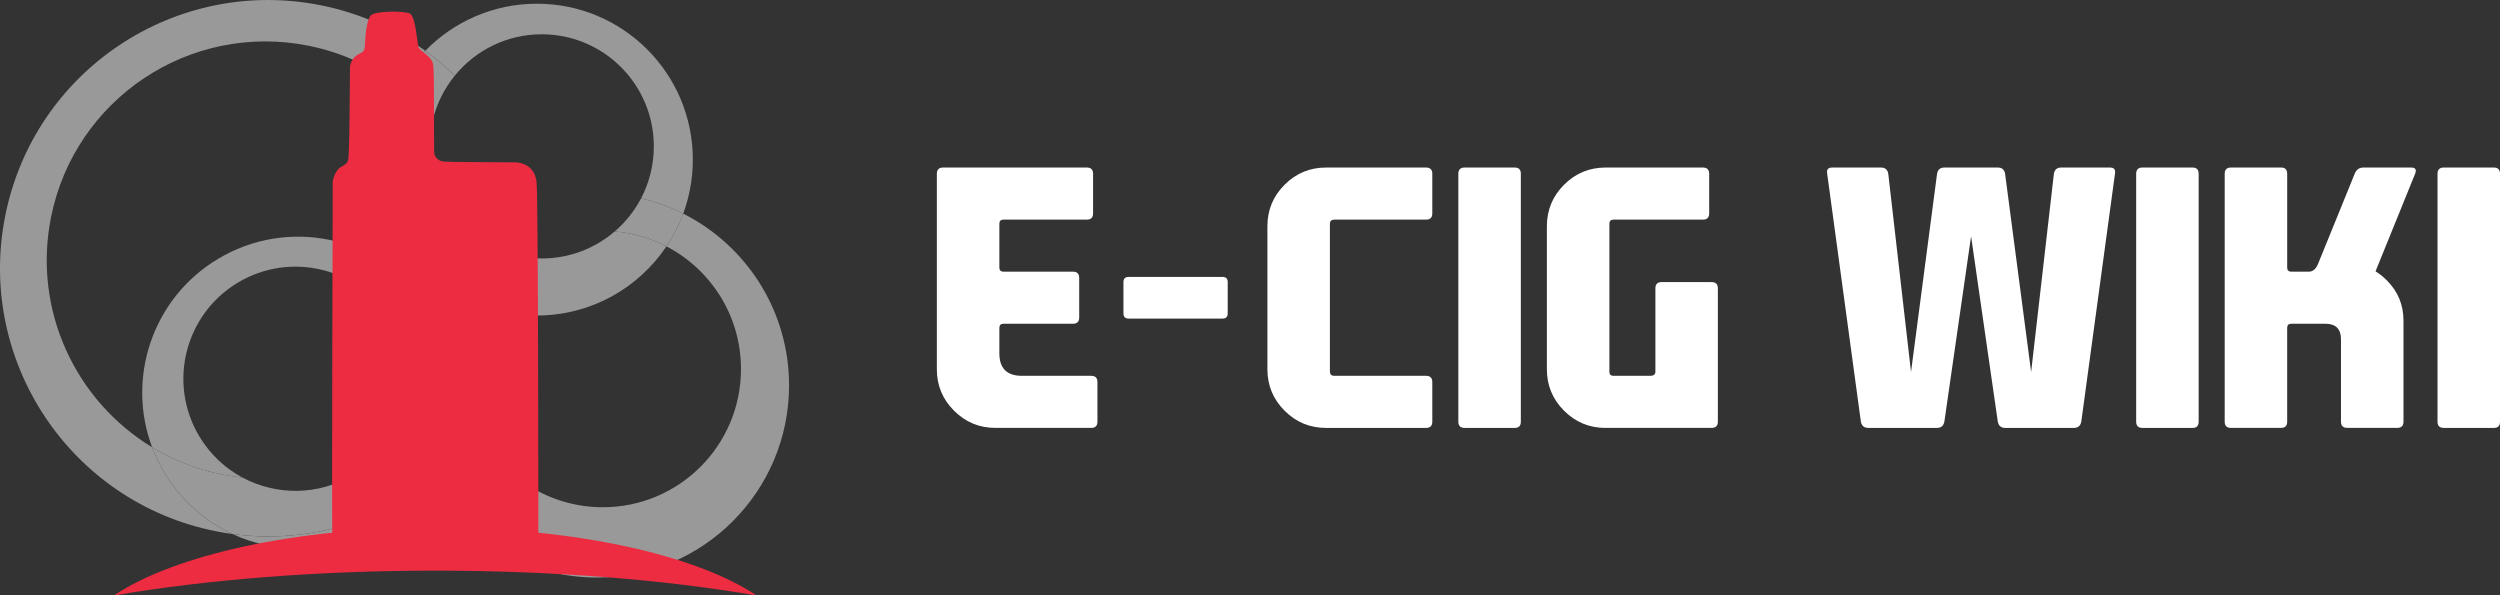 <?xml version="1.0" encoding="utf-8"?>
<!-- Generator: Adobe Illustrator 16.0.0, SVG Export Plug-In . SVG Version: 6.00 Build 0)  -->
<!DOCTYPE svg PUBLIC "-//W3C//DTD SVG 1.1//EN" "http://www.w3.org/Graphics/SVG/1.1/DTD/svg11.dtd">
<svg version="1.1" id="Calque_1" xmlns="http://www.w3.org/2000/svg" xmlns:xlink="http://www.w3.org/1999/xlink" x="0px" y="0px"
	 width="215.232px" height="51.264px" viewBox="0 0 215.232 51.264" enable-background="new 0 0 215.232 51.264"
	 xml:space="preserve">
<rect x="0" y="0" width="215.232" height="51.264" fill="#333333" stroke="none"/>
<g>
	<g opacity="0.5">
		<path fill="#FFFFFF" d="M58.819,18.393c-0.371,1.001-0.856,1.946-1.442,2.819c3.813,1.981,6.417,5.968,6.417,10.561
			c0,6.571-5.325,11.897-11.896,11.897c-4.597,0-8.583-2.606-10.563-6.422c-1.239,1.595-2.677,3.011-4.268,4.222
			c2.862,4.933,8.203,8.253,14.32,8.253c9.138,0,16.545-7.408,16.545-16.547C67.932,26.712,64.224,21.114,58.819,18.393z"/>
		<path fill="#FFFFFF" d="M36.248,42.063c0.277-0.192,0.55-0.39,0.819-0.593c-0.059-0.104-0.117-0.206-0.174-0.308
			C36.692,41.47,36.476,41.77,36.248,42.063z"/>
		<path fill="#FFFFFF" d="M14.16,40.705c-0.428-0.713-0.782-1.449-1.064-2.2C6.507,34.512,2.792,26.692,4.393,18.7
			C6.433,8.503,16.353,1.893,26.549,3.935c2.938,0.588,5.58,1.83,7.801,3.546c0.604-1.144,1.369-2.189,2.263-3.106
			c-2.601-1.883-5.637-3.249-8.99-3.92C15.121-2.049,2.957,6.058,0.454,18.561c-2.503,12.5,5.603,24.666,18.106,27.17
			c0.486,0.097,0.972,0.18,1.457,0.245C17.661,44.883,15.596,43.099,14.16,40.705z"/>
		<path fill="#FFFFFF" d="M41.227,26.514c0.042-0.088,0.087-0.175,0.132-0.261c-0.024-0.009-0.047-0.018-0.071-0.026
			C41.268,26.322,41.248,26.418,41.227,26.514z"/>
		<path fill="#FFFFFF" d="M41.335,37.248c-0.851-1.638-1.333-3.501-1.333-5.476c0-0.667,0.056-1.323,0.163-1.961
			c-0.342,0.801-0.737,1.568-1.178,2.302c0.399,3.166-0.349,6.386-2.093,9.049c0.057,0.102,0.115,0.204,0.174,0.308
			C38.658,40.259,40.096,38.843,41.335,37.248z"/>
		<path fill="#FFFFFF" d="M45.817,27.156c-1.569-0.045-3.069-0.363-4.458-0.903c-0.045,0.086-0.09,0.173-0.132,0.261
			c-0.258,1.149-0.616,2.252-1.063,3.298c-0.106,0.638-0.163,1.294-0.163,1.961c0,1.975,0.482,3.838,1.333,5.476
			c2.126-2.736,3.667-5.993,4.394-9.625C45.76,27.467,45.79,27.311,45.817,27.156z"/>
		<path fill="#FFFFFF" d="M46.64,2.951c5.33,0,9.65,4.321,9.65,9.651c0,1.612-0.396,3.134-1.096,4.471
			c1.271,0.3,2.485,0.746,3.625,1.319c0.535-1.449,0.829-3.017,0.829-4.652c0-7.411-6.01-13.421-13.422-13.421
			c-3.769,0-7.173,1.554-9.612,4.055c0.902,0.652,1.751,1.365,2.544,2.135C40.927,4.338,43.621,2.951,46.64,2.951z"/>
		<path fill="#FFFFFF" d="M52.928,19.923c1.594,0.136,3.097,0.587,4.449,1.289c0.586-0.873,1.072-1.818,1.442-2.819
			c-1.14-0.573-2.354-1.02-3.625-1.319C54.624,18.161,53.852,19.128,52.928,19.923z"/>
		<path fill="#FFFFFF" d="M46.64,22.253c-0.158,0-0.316-0.005-0.472-0.013c0.058,1.615-0.054,3.263-0.351,4.916
			c0.135,0.005,0.271,0.006,0.408,0.006c4.646,0,8.742-2.36,11.151-5.95c-1.352-0.702-2.855-1.153-4.449-1.289
			C51.239,21.375,49.042,22.253,46.64,22.253z"/>
		<path fill="#FFFFFF" d="M37.271,10.284c0.347-1.404,1-2.688,1.887-3.775c-0.793-0.77-1.642-1.482-2.544-2.135
			c-0.895,0.917-1.659,1.963-2.263,3.106C35.427,8.311,36.405,9.252,37.271,10.284z"/>
		<path fill="#FFFFFF" d="M44.963,22.106c-1.205-0.209-2.334-0.646-3.34-1.259c0.14,1.713,0.046,3.474-0.308,5.244
			c-0.009,0.044-0.019,0.089-0.028,0.135c0.024,0.009,0.047,0.018,0.071,0.026C42.224,24.604,43.463,23.186,44.963,22.106z"/>
		<path fill="#FFFFFF" d="M41.359,26.253c1.39,0.54,2.89,0.858,4.458,0.903c0.296-1.653,0.408-3.301,0.351-4.916
			c-0.409-0.02-0.811-0.063-1.205-0.134C43.463,23.186,42.224,24.604,41.359,26.253z"/>
		<path fill="#FFFFFF" d="M20.016,45.976c3.9,1.804,8.596,1.709,12.558-0.669c1.457-0.873,2.687-1.98,3.674-3.244
			C31.653,45.248,25.913,46.771,20.016,45.976z"/>
		<path fill="#FFFFFF" d="M35.199,36.613c-0.544,0.473-1.115,0.913-1.709,1.32c-0.771,1.165-1.807,2.183-3.086,2.949
			c-3.014,1.81-6.618,1.78-9.51,0.24c-0.577-0.063-1.156-0.149-1.735-0.265c-2.206-0.442-4.243-1.251-6.063-2.354
			c0.282,0.751,0.636,1.487,1.064,2.2c1.436,2.394,3.501,4.178,5.856,5.271c5.896,0.796,11.637-0.728,16.232-3.913
			c0.228-0.293,0.444-0.593,0.645-0.9C36.118,39.759,35.541,38.229,35.199,36.613z"/>
		<path fill="#FFFFFF" d="M35.199,36.613c0.342,1.616,0.919,3.146,1.694,4.549c1.744-2.663,2.493-5.883,2.093-9.049
			C37.959,33.819,36.676,35.332,35.199,36.613z"/>
		<path fill="#FFFFFF" d="M33.489,37.934c0.594-0.407,1.166-0.848,1.709-1.32c-0.144-0.682-0.245-1.379-0.302-2.089
			C34.65,35.732,34.177,36.893,33.489,37.934z"/>
		<path fill="#FFFFFF" d="M17.164,37.574c-2.743-4.569-1.261-10.497,3.309-13.24c4.57-2.742,10.498-1.261,13.24,3.311
			c0.657,1.093,1.071,2.266,1.258,3.451c0.232-1.842,0.767-3.589,1.552-5.192c-4.043-5.57-11.748-7.223-17.761-3.612
			c-5.643,3.386-7.9,10.265-5.666,16.214c1.82,1.103,3.856,1.911,6.063,2.354c0.58,0.115,1.158,0.202,1.735,0.265
			C19.4,40.328,18.097,39.129,17.164,37.574z"/>
		<path fill="#FFFFFF" d="M36.522,25.903c-0.785,1.604-1.32,3.351-1.552,5.192c0.182,1.147,0.152,2.309-0.074,3.429
			c0.057,0.71,0.158,1.407,0.302,2.089c1.477-1.281,2.76-2.794,3.788-4.5c-0.226-1.795-0.819-3.572-1.809-5.22
			C36.972,26.55,36.753,26.221,36.522,25.903z"/>
	</g>
	<path fill="#ED2C41" d="M30.686,48.328c0,0-2.013,0.156-2.073-1.701c-0.059-1.856,0.033-31.004,0.033-31.004
		s0.123-0.941,0.775-1.288c0.652-0.347,0.556-0.503,0.61-1.295c0.055-0.79,0.104-7.309,0.104-7.309s0.058-0.521,0.441-0.866
		c0.385-0.344,0.763-0.253,0.822-0.775c0.058-0.521,0.067-2.224,0.524-2.756c0.351-0.409,2.834-0.402,3.35-0.18
		c0.516,0.225,0.641,2.539,0.755,2.902c0.115,0.362,1.162,0.745,1.273,1.542c0.111,0.797,0.044,7.11,0.08,7.521
		c0.036,0.41,0.332,0.716,0.75,0.782c0.42,0.066,5.612,0.066,6.211,0.075c0.601,0.01,1.702,0.306,1.855,1.698
		c0.153,1.395,0.152,30.865,0.152,30.865s0.05,1.754-1.972,1.807C42.356,48.402,32.443,48.547,30.686,48.328z"/>
	<path fill="#ED2C41" d="M37.472,49.129c10.275,0,19.803,0.79,27.659,2.135c-5.172-3.473-15.615-5.846-27.659-5.846
		c-12.042,0-22.486,2.373-27.658,5.846C17.669,49.919,27.198,49.129,37.472,49.129z"/>
	<g>
		<path fill="#FFFFFF" d="M80.656,31.788V14.962c0-0.358,0.179-0.538,0.539-0.538h12.374c0.358,0,0.537,0.18,0.537,0.538v3.407
			c0,0.359-0.179,0.539-0.537,0.539h-7.173c-0.239,0-0.359,0.118-0.359,0.357v3.766c0,0.24,0.12,0.358,0.359,0.358h5.977
			c0.359,0,0.538,0.18,0.538,0.538v3.408c0,0.359-0.179,0.537-0.538,0.537h-5.977c-0.239,0-0.359,0.12-0.359,0.358v2.184
			c0,1.295,0.647,1.941,1.942,1.941h5.964c0.358,0,0.538,0.181,0.538,0.539v3.408c0,0.358-0.18,0.536-0.538,0.536h-8.235
			c-1.395,0-2.585-0.493-3.571-1.479C81.149,34.375,80.656,33.183,80.656,31.788z"/>
		<path fill="#FFFFFF" d="M97.169,27.427c-0.3,0-0.448-0.15-0.448-0.45v-2.689c0-0.298,0.148-0.448,0.448-0.448h8.079
			c0.3,0,0.449,0.15,0.449,0.448v2.689c0,0.3-0.149,0.45-0.449,0.45H97.169z"/>
		<path fill="#FFFFFF" d="M114.494,31.998c0.01,0.239,0.134,0.358,0.373,0.358h7.906c0.358,0,0.538,0.181,0.538,0.539v3.408
			c0,0.358-0.18,0.536-0.538,0.536h-8.608c-1.395,0-2.585-0.493-3.57-1.479c-0.986-0.986-1.48-2.179-1.48-3.573V19.476
			c0-1.395,0.494-2.586,1.48-3.573c0.985-0.985,2.176-1.479,3.57-1.479h8.608c0.358,0,0.538,0.18,0.538,0.538v3.407
			c0,0.359-0.18,0.539-0.538,0.539h-7.906c-0.239,0-0.363,0.118-0.373,0.357V31.998z"/>
		<path fill="#FFFFFF" d="M130.933,36.304c0,0.358-0.175,0.536-0.523,0.536h-4.319c-0.358,0-0.538-0.178-0.538-0.536V14.962
			c0-0.358,0.18-0.538,0.538-0.538h4.319c0.349,0,0.523,0.18,0.523,0.538V36.304z"/>
		<path fill="#FFFFFF" d="M138.226,36.84c-1.395,0-2.585-0.493-3.57-1.479c-0.986-0.986-1.481-2.179-1.481-3.573V19.476
			c0-1.395,0.495-2.586,1.481-3.573c0.985-0.985,2.176-1.479,3.57-1.479h8.384c0.358,0,0.538,0.18,0.538,0.538v3.407
			c0,0.359-0.18,0.539-0.538,0.539h-7.695c-0.239,0-0.359,0.118-0.359,0.357v12.732c0,0.239,0.12,0.358,0.359,0.358h3.152
			c0.3,0,0.45-0.119,0.45-0.358v-7.174c0-0.358,0.178-0.537,0.536-0.537h4.304c0.359,0,0.538,0.179,0.538,0.537v11.479
			c0,0.358-0.179,0.536-0.538,0.536H138.226z"/>
		<path fill="#FFFFFF" d="M169.696,20.342l-2.301,15.962c-0.07,0.358-0.283,0.536-0.644,0.536h-5.901
			c-0.358,0-0.573-0.178-0.642-0.536l-2.9-21.342c-0.01-0.06-0.015-0.115-0.015-0.165c0-0.248,0.147-0.373,0.448-0.373h4.199
			c0.359,0,0.567,0.18,0.627,0.538l1.958,17.066l2.242-17.066c0.059-0.358,0.269-0.538,0.627-0.538h4.604
			c0.358,0,0.568,0.18,0.627,0.538l2.241,17.066l1.959-17.066c0.06-0.358,0.268-0.538,0.626-0.538h4.2
			c0.298,0,0.448,0.125,0.448,0.373c0,0.05-0.005,0.105-0.015,0.165l-2.9,21.342c-0.068,0.358-0.283,0.536-0.642,0.536h-5.901
			c-0.36,0-0.574-0.178-0.644-0.536L169.696,20.342z"/>
		<path fill="#FFFFFF" d="M189.288,36.304c0,0.358-0.174,0.536-0.522,0.536h-4.319c-0.358,0-0.538-0.178-0.538-0.536V14.962
			c0-0.358,0.18-0.538,0.538-0.538h4.319c0.349,0,0.522,0.18,0.522,0.538V36.304z"/>
		<path fill="#FFFFFF" d="M192.069,36.84c-0.359,0-0.539-0.178-0.539-0.536V14.962c0-0.358,0.18-0.538,0.539-0.538h4.319
			c0.348,0,0.522,0.18,0.522,0.538v8.069c0,0.24,0.12,0.358,0.359,0.358h1.508c0.359,0,0.634-0.249,0.822-0.748l3.123-7.68
			c0.141-0.358,0.39-0.538,0.748-0.538h4.125c0.259,0,0.388,0.096,0.388,0.283c0,0.071-0.021,0.156-0.06,0.255l-3.406,8.398
			c0.338,0.209,0.661,0.468,0.972,0.777c0.956,0.956,1.434,2.111,1.434,3.467v8.699c0,0.358-0.18,0.536-0.538,0.536h-4.304
			c-0.357,0-0.538-0.178-0.538-0.536v-7.087c0-0.896-0.449-1.344-1.346-1.344h-2.928c-0.239,0-0.359,0.12-0.359,0.358v8.072
			c0,0.358-0.175,0.536-0.522,0.536H192.069z"/>
		<path fill="#FFFFFF" d="M215.232,36.304c0,0.358-0.175,0.536-0.522,0.536h-4.319c-0.359,0-0.538-0.178-0.538-0.536V14.962
			c0-0.358,0.179-0.538,0.538-0.538h4.319c0.348,0,0.522,0.18,0.522,0.538V36.304z"/>
	</g>
</g>
</svg>
